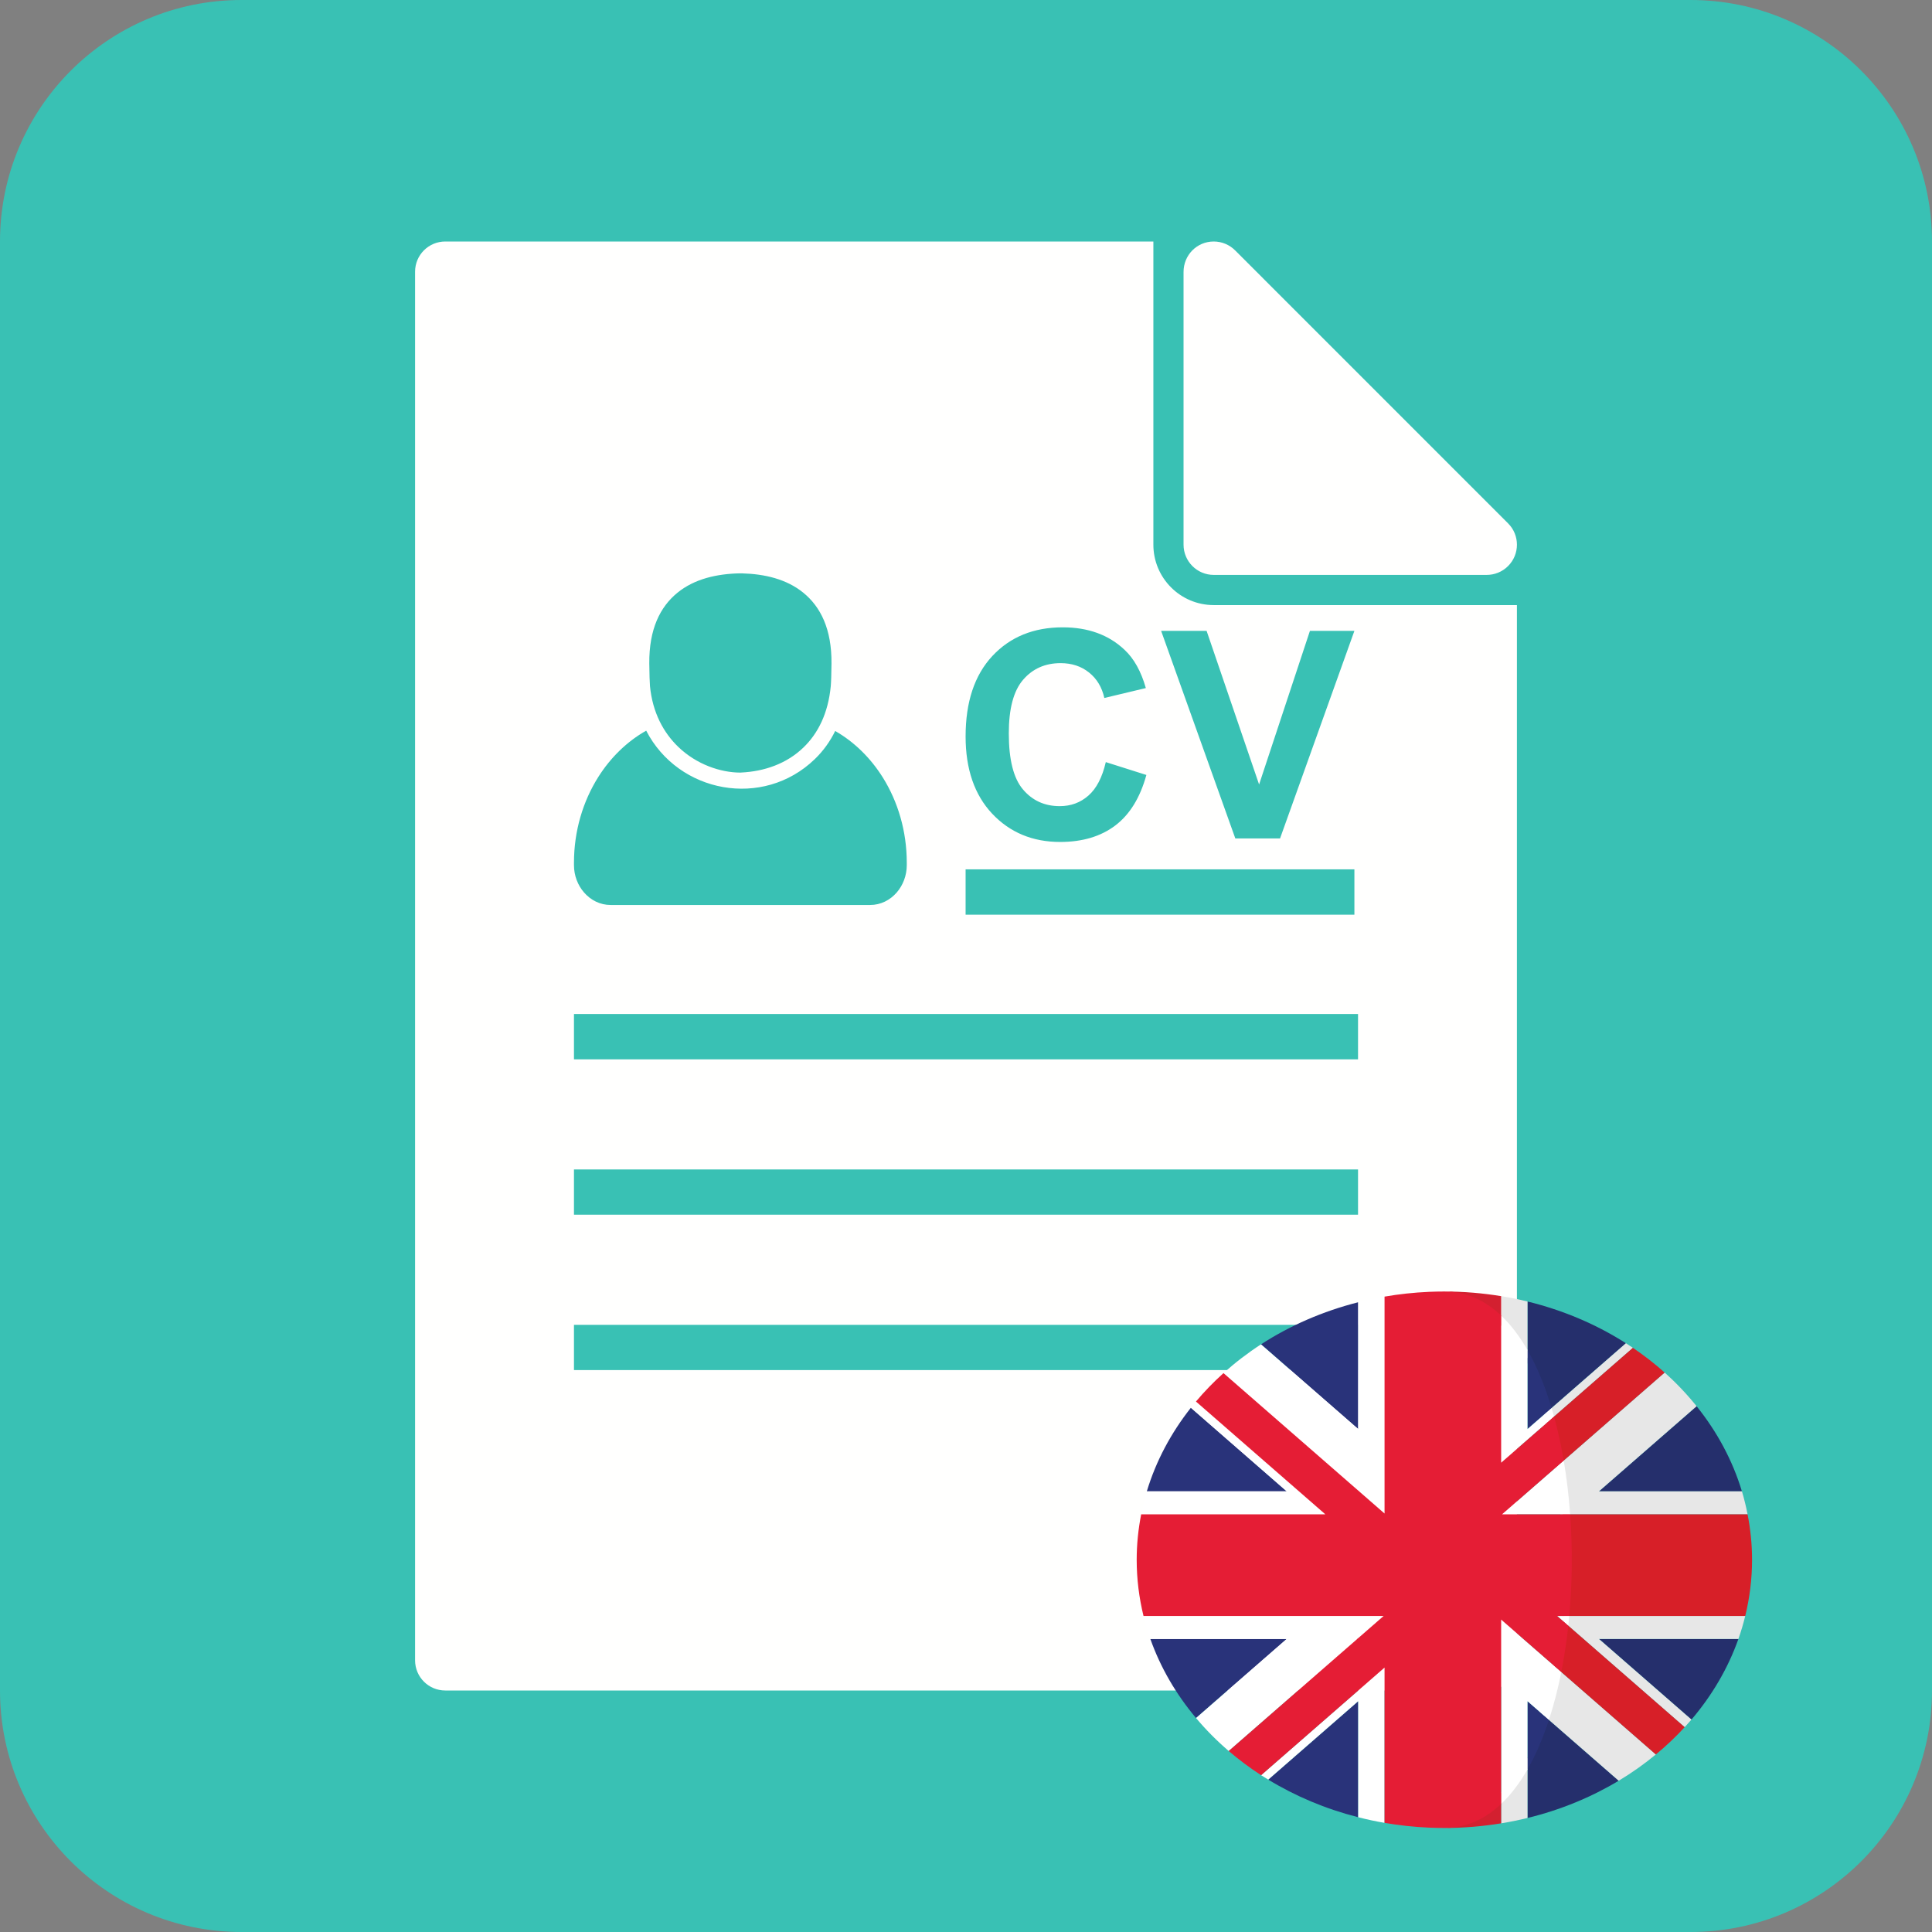 <?xml version="1.0" encoding="utf-8"?>
<svg xmlns="http://www.w3.org/2000/svg" viewBox="203.711 136.71 58 58" width="58px" height="58px"><rect x="203.711" y="136.71" width="58" height="58" fill="#808080" stroke="none"/><g id="object-0" transform="matrix(1, 0, 0, 1, 0, -7.105427357601002e-15)"><path d="M 254.461 136.71 L 210.961 136.71 C 206.957 136.71 203.711 139.956 203.711 143.96 L 203.711 187.46 C 203.711 191.464 206.957 194.71 210.961 194.71 L 254.461 194.71 C 258.465 194.71 261.711 191.464 261.711 187.46 L 261.711 143.96 C 261.711 139.956 258.465 136.71 254.461 136.71 Z" fill="#39C1B4"/><path fill-rule="evenodd" clip-rule="evenodd" d="M 217.078 143.96 L 238.336 143.96 L 238.336 153.062 C 238.336 154.063 239.148 154.875 240.148 154.875 L 249.25 154.875 L 249.25 186.554 C 249.25 187.055 248.845 187.46 248.344 187.46 L 217.078 187.46 C 216.578 187.46 216.172 187.055 216.172 186.554 L 216.172 144.866 C 216.172 144.366 216.578 143.96 217.078 143.96 Z M 220.942 171.817 L 244.48 171.817 L 244.48 173.176 L 220.942 173.176 L 220.942 171.817 Z M 220.942 167.152 L 244.48 167.152 L 244.48 168.512 L 220.942 168.512 L 220.942 167.152 Z M 220.942 176.482 L 244.48 176.482 L 244.48 177.841 L 220.942 177.841 L 220.942 176.482 Z M 225.938 159.904 C 225.34 159.903 224.619 159.659 224.071 159.13 C 223.633 158.707 223.302 158.107 223.224 157.31 C 223.219 157.251 223.214 157.149 223.211 157.039 C 223.206 156.891 223.204 156.712 223.203 156.626 C 223.195 155.598 223.527 154.928 224.051 154.502 C 224.561 154.088 225.229 153.936 225.928 153.922 C 225.95 153.922 225.971 153.921 225.992 153.923 C 226.675 153.942 227.326 154.097 227.825 154.502 C 228.349 154.928 228.681 155.598 228.673 156.626 C 228.672 156.712 228.669 156.891 228.665 157.039 C 228.661 157.149 228.657 157.251 228.651 157.31 C 228.572 158.13 228.267 158.73 227.831 159.15 C 227.323 159.641 226.651 159.869 225.961 159.902 C 225.953 159.902 225.946 159.904 225.938 159.904 Z M 223.11 158.645 C 222.537 158.968 222.044 159.448 221.673 160.034 C 221.214 160.761 220.942 161.652 220.942 162.609 L 220.942 162.682 C 220.942 162.996 221.057 163.286 221.242 163.5 C 221.443 163.733 221.726 163.878 222.041 163.878 L 229.834 163.878 C 230.15 163.878 230.433 163.733 230.634 163.5 C 230.818 163.286 230.933 162.996 230.933 162.682 L 230.933 162.609 C 230.933 161.659 230.666 160.774 230.214 160.051 C 229.846 159.463 229.355 158.981 228.784 158.655 C 228.632 158.965 228.43 159.251 228.17 159.501 C 226.618 160.999 224.079 160.521 223.11 158.645 Z M 240.148 153.969 C 239.648 153.969 239.242 153.563 239.242 153.062 L 239.242 144.874 C 239.242 144.369 239.641 143.96 240.148 143.96 C 240.401 143.96 240.63 144.064 240.795 144.231 L 248.985 152.422 C 249.339 152.775 249.339 153.349 248.985 153.703 C 248.808 153.88 248.576 153.969 248.344 153.969 L 240.148 153.969 Z M 232.699 162.809 L 244.371 162.809 L 244.371 164.169 L 232.699 164.169 L 232.699 162.809 Z M 236.908 159.589 L 238.126 159.975 C 237.939 160.655 237.629 161.16 237.194 161.491 C 236.76 161.82 236.207 161.986 235.538 161.986 C 234.711 161.986 234.031 161.703 233.498 161.139 C 232.966 160.573 232.699 159.799 232.699 158.82 C 232.699 157.783 232.967 156.978 233.503 156.403 C 234.038 155.83 234.742 155.543 235.615 155.543 C 236.377 155.543 236.996 155.768 237.472 156.219 C 237.756 156.484 237.968 156.867 238.11 157.366 L 236.864 157.664 C 236.792 157.34 236.638 157.085 236.403 156.898 C 236.169 156.711 235.885 156.618 235.551 156.618 C 235.09 156.618 234.714 156.783 234.427 157.115 C 234.14 157.446 233.996 157.983 233.996 158.726 C 233.996 159.514 234.137 160.075 234.421 160.409 C 234.704 160.744 235.072 160.911 235.525 160.911 C 235.86 160.911 236.147 160.805 236.388 160.592 C 236.629 160.38 236.802 160.045 236.908 159.589 Z M 240.796 161.88 L 238.569 155.649 L 239.934 155.649 L 241.51 160.261 L 243.036 155.649 L 244.371 155.649 L 242.139 161.88 L 240.796 161.88 Z" fill="#FFFFFE"/><g id="Capa_1" style="" transform="matrix(0.039, 0, 0, 0.034, 230.353, 178.159)"><g transform="matrix(1, 0, 0, 1, 191.854, -78.734)"><path style="fill:#29337A;" d="M41.712,102.641c-15.273,22.168-26.88,47.059-33.918,73.812h107.734L41.712,102.641z"/><path style="fill:#29337A;" d="M170.511,9.48c-27.288,7.947-52.56,20.628-74.814,37.168l74.814,74.814V9.48z"/><path style="fill:#29337A;" d="M101.261,430.982c20.874,14.607,44.195,25.915,69.25,33.211v-102.45L101.261,430.982z"/><path style="fill:#29337A;" d="M10.512,306.771c7.831,25.366,19.831,48.899,35.167,69.833l69.833-69.833H10.512z"/></g><g transform="matrix(1, 0, 0, 1, 191.854, -78.734)"><path style="fill:#FFFFFF;" d="M45.619,97.144c-1.324,1.81-2.629,3.646-3.908,5.501l73.816,73.812H7.793 c-1.746,6.645-3.171,13.418-4.345,20.284h141.776L45.619,97.144z"/><path style="fill:#FFFFFF;" d="M95.767,427.074c1.802,1.343,3.654,2.621,5.493,3.908l69.25-69.242v102.45 c6.653,1.945,13.41,3.624,20.284,4.974V332.05L95.767,427.074z"/><path style="fill:#FFFFFF;" d="M5.25,286.487c1.47,6.873,3.205,13.642,5.258,20.284h105.001l-69.833,69.833 c7.595,10.377,16.017,20.115,25.168,29.12L190.08,286.487H5.25L5.25,286.487z"/><path style="fill:#FFFFFF;" d="M170.511,9.48v111.982l-74.815-74.81c-10.314,7.67-19.955,16.185-28.888,25.403l123.983,123.983 V4.506C183.921,5.864,177.164,7.547,170.511,9.48z"/></g><g transform="matrix(1, 0, 0, 1, 191.854, -78.734)"><polygon style="fill:#D32030;" points="170.511,306.056 169.8,306.771 170.511,306.771 &#9;"/><polygon style="fill:#D32030;" points="190.084,286.487 190.794,286.487 190.794,285.773 &#9;"/><polygon style="fill:#D32030;" points="281.229,196.737 280.545,196.737 280.545,197.425 &#9;"/><polygon style="fill:#D32030;" points="171.21,176.457 170.511,175.754 170.511,176.457 &#9;"/><polygon style="fill:#D32030;" points="190.794,196.037 190.794,196.737 191.494,196.737 &#9;"/></g><g transform="matrix(1, 0, 0, 1, 191.854, -78.734)"><path style="fill:#252F6C;" d="M300.825,411.764v53.091c25.381-7.105,49.045-18.305,70.211-32.897l-57.526-57.526 C308.913,390.583,307.231,398.933,300.825,411.764z"/><path style="fill:#252F6C;" d="M313.812,108.471l62.799-62.799C354.05,29.15,328.456,16.559,300.824,8.818v54.538 C308.21,78.146,308.831,89.384,313.812,108.471z"/><path style="fill:#252F6C;" d="M427.029,377.984c15.815-21.275,28.141-45.29,36.147-71.213h-107.36L427.029,377.984z"/><path style="fill:#252F6C;" d="M465.887,176.457c-7.188-27.318-19.143-52.676-34.898-75.192l-75.2,75.192H465.887z"/></g><g transform="matrix(1, 0, 0, 1, 191.854, -78.734)"><path style="fill:#E7E7E7;" d="M327.638,290.5l16.275,16.275l77.903,77.903c1.769-2.214,3.526-4.42,5.217-6.69l-71.213-71.213 h107.36c2.046-6.638,3.784-13.41,5.25-20.284H329.16C328.932,289.367,327.911,287.643,327.638,290.5z"/><path style="fill:#E7E7E7;" d="M311.352,120.348l70.607-70.615c-1.769-1.372-3.541-2.737-5.348-4.061l-62.799,62.799 C314.463,110.954,310.746,117.805,311.352,120.348z"/><path style="fill:#E7E7E7;" d="M300.825,58.992V8.814c-6.645-1.862-13.41-3.44-20.284-4.727v24.476 C288.088,36.745,294.853,47.022,300.825,58.992z"/><path style="fill:#E7E7E7;" d="M326.041,196.737h144.195c-1.171-6.866-2.599-13.635-4.345-20.284H355.793l75.2-75.192 C423.6,90.7,415.384,80.768,406.409,71.565l-84.702,84.694C323.988,171.622,325.009,180.544,326.041,196.737z"/><path style="fill:#E7E7E7;" d="M310.088,371.002l60.952,60.959c10.138-6.982,19.685-14.753,28.593-23.189l-80.173-80.177 C316.901,343.423,313.865,357.745,310.088,371.002z"/><path style="fill:#E7E7E7;" d="M280.545,442.301v27.28c6.873-1.279,13.635-2.865,20.284-4.727v-53.091 C294.853,423.738,288.088,434.13,280.545,442.301z"/></g><path style="fill:#D71F28;" d="M 513.561 77.525 L 598.255 -7.169 C 590.63 -15 582.455 -22.288 573.809 -29.001 L 507.259 37.56 C 510.217 49.923 511.56 64.074 513.561 77.525 Z"/><g transform="matrix(1, 0, 0, 1, 191.854, -78.734)"><path style="fill:#D32030;" d="M225.019,0.292C228.965,0.101,232.899,0,236.836,0C232.876,0,228.935,0.101,225.019,0.292z"/><path style="fill:#D32030;" d="M236.836,473.68c-3.938,0-7.872-0.108-11.81-0.299C228.942,473.579,232.876,473.68,236.836,473.68z"/><path style="fill:#D32030;" d="M236.836,473.68c14.943,0,29.535-1.447,43.708-4.099v-27.28 C268.103,455.786,253.549,473.68,236.836,473.68z"/></g><g transform="matrix(1, 0, 0, 1, 191.854, -78.734)"><path style="fill:#D71F28;" d="M470.232,196.737H327.911c1.885,29.704,1.657,60.249-0.681,89.75h141.2 c3.418-16.017,5.25-32.613,5.25-49.643C473.68,223.164,472.461,209.784,470.232,196.737z"/><path style="fill:#D71F28;" d="M327.638,290.5c-1.316,13.994-5.901,24.898-8.182,38.099l80.173,80.173 c7.932-7.517,15.347-15.557,22.183-24.094l-77.9-77.907L327.638,290.5z"/></g><path style="fill:#D32030;" d="M 472.399 -48.41 L 472.399 -74.643 C 458.23 -77.287 443.638 -78.734 428.69 -78.734 C 445.403 -78.734 459.957 -61.891 472.399 -48.41 Z"/><g transform="matrix(1, 0, 0, 1, 191.854, -78.734)"><path style="fill:#29337A;" d="M300.825,422.007c6.406-12.834,11.899-27.609,16.499-43.757l-16.499-16.499V422.007z"/><path style="fill:#29337A;" d="M319.377,102.906c-4.989-19.087-11.166-36.439-18.552-51.229v69.773L319.377,102.906z"/></g><g transform="matrix(1, 0, 0, 1, 191.854, -78.734)"><path style="fill:#FFFFFF;" d="M332.234,295.092c0.269-2.857,0.512-5.725,0.744-8.605h-9.349L332.234,295.092z"/><path style="fill:#FFFFFF;" d="M300.825,121.451V51.674c-5.976-11.97-12.737-22.254-20.284-30.429v129.906l40.735-40.735 c-0.613-2.543-1.257-5.034-1.9-7.517L300.825,121.451z"/><path style="fill:#FFFFFF;" d="M281.229,196.737h52.429c-1.028-16.192-2.666-32.123-4.944-47.482L281.229,196.737z"/><path style="fill:#FFFFFF;" d="M280.545,452.432c7.547-8.182,14.308-18.459,20.284-30.429v-60.256l16.499,16.499 c3.784-13.264,6.959-27.434,9.525-42.261l-46.307-46.304L280.545,452.432L280.545,452.432z"/></g><path style="fill:#E51D35;" d="M 472.399 373.698 L 472.399 210.947 L 518.703 257.254 C 520.98 244.049 522.772 230.355 524.084 216.358 L 515.479 207.753 L 524.828 207.753 C 527.165 178.251 527.393 147.706 525.509 118.003 L 473.08 118.003 L 520.562 70.521 C 518.561 57.066 516.086 44.052 513.128 31.685 L 472.4 72.42 L 472.4 -57.486 C 459.957 -70.971 445.403 -78.734 428.69 -78.734 C 424.752 -78.734 420.818 -78.633 416.873 -78.442 C 405.224 -77.859 393.8 -76.426 382.648 -74.227 L 382.648 117.304 L 258.662 -6.679 C 251.044 1.182 243.958 9.558 237.473 18.41 L 316.786 97.723 L 337.077 118.007 L 195.302 118.007 C 193.081 131.05 191.854 144.43 191.854 158.11 C 191.854 175.144 193.694 191.736 197.104 207.753 L 381.938 207.753 L 262.701 326.99 C 270.509 334.66 278.822 341.803 287.622 348.339 L 382.645 253.316 L 382.645 390.432 C 393.796 392.631 405.228 394.063 416.877 394.647 C 420.815 394.838 424.749 394.946 428.687 394.946 C 445.403 394.946 459.957 387.183 472.399 373.698 Z"/></g></g></svg>